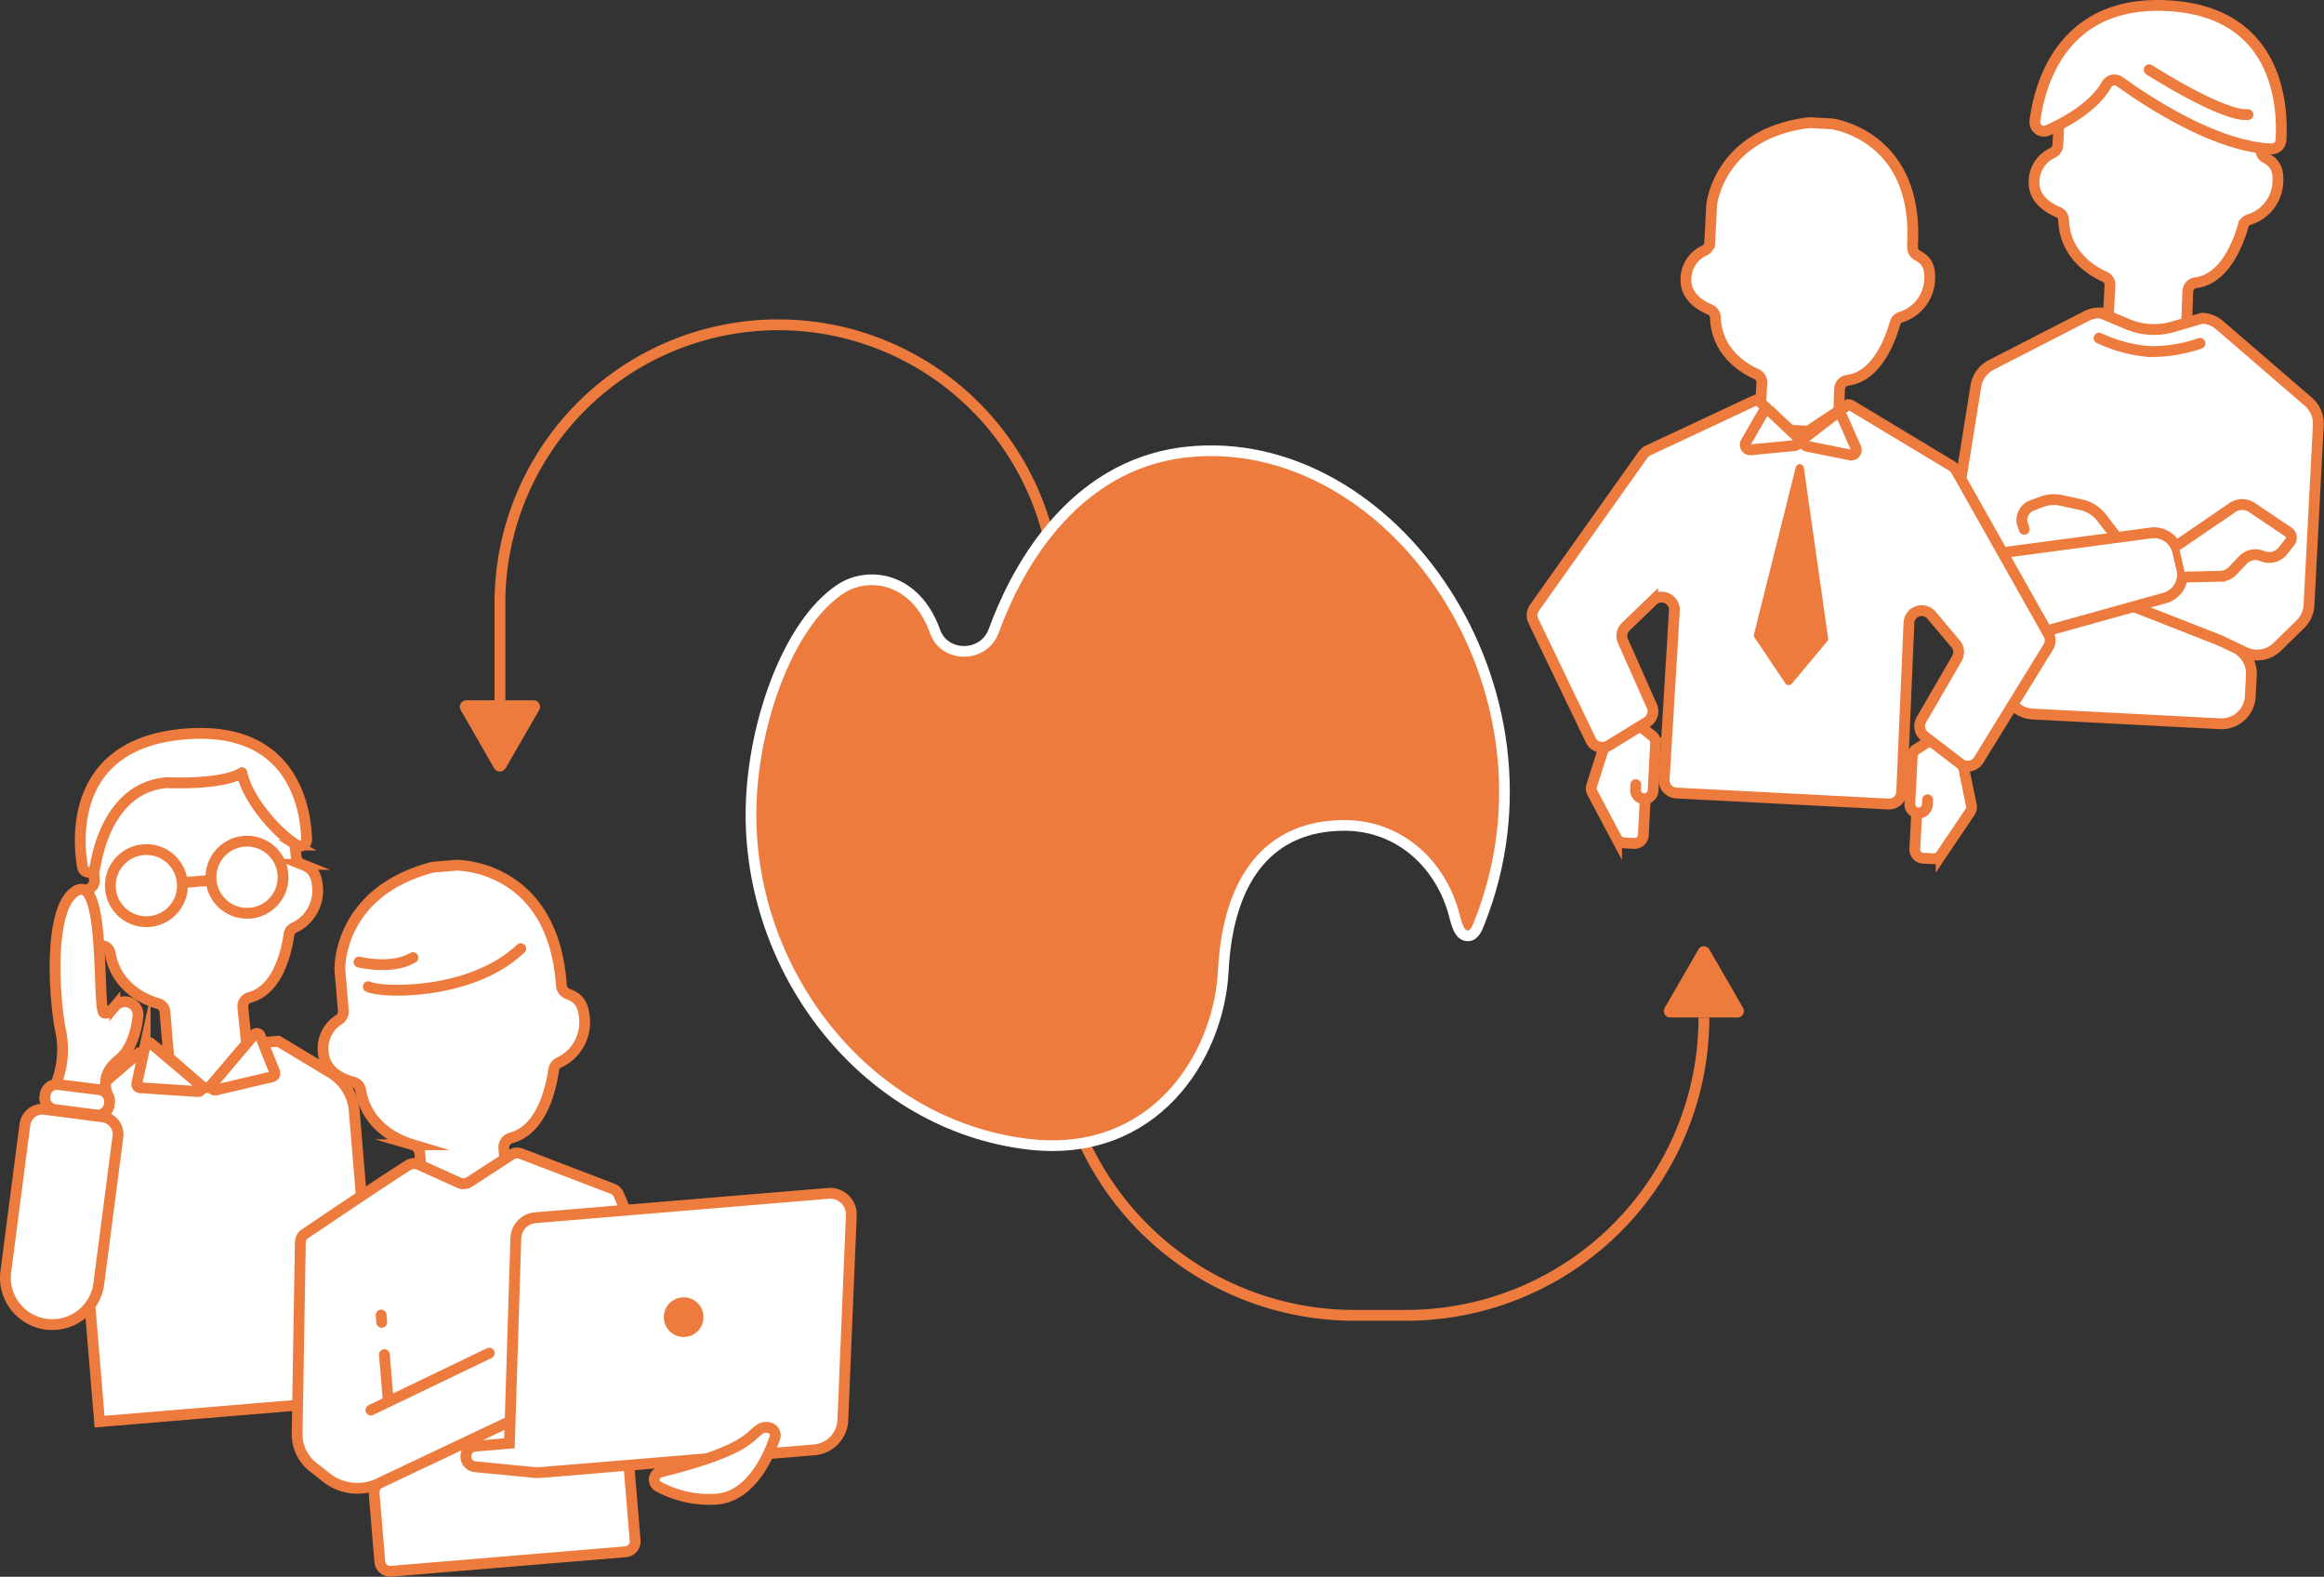 <svg xmlns="http://www.w3.org/2000/svg" xmlns:xlink="http://www.w3.org/1999/xlink" viewBox="0 0 644.25 436.99"><rect x="0" y="0" width="644.25" height="436.99" fill="#333333" stroke="none"/><defs><style>.cls-1,.cls-4,.cls-5,.cls-7{fill:none;}.cls-2{clip-path:url(#clip-path);}.cls-3{fill:#fff;}.cls-4,.cls-5{stroke:#ed7b3d;stroke-width:3px;}.cls-4{stroke-linecap:round;}.cls-4,.cls-5,.cls-7{stroke-miterlimit:10;}.cls-6{fill:#ed7b3d;}.cls-7{stroke:#fff;stroke-width:2.96px;}</style><clipPath id="clip-path" transform="translate(0 0)"><rect class="cls-1" width="644.25" height="436.99"/></clipPath></defs><title>アセット 1</title><g id="レイヤー_2" data-name="レイヤー 2"><g id="レイヤー_1-2" data-name="レイヤー 1"><g class="cls-2"><path class="cls-3" d="M453.47,217.46l-.07,1.38a2.44,2.44,0,0,0,2.31,2.56h0a2.44,2.44,0,0,0,2.56-2.31l.68-13.16a2.44,2.44,0,0,0-.92-2l-3.3-2.62a2.44,2.44,0,0,0-2.8-.16l-6,3.69a2.44,2.44,0,0,0-1,1.33l-3.69,11.6a2.44,2.44,0,0,0,.17,1.89l6.72,12.65a2.44,2.44,0,0,0,2,1.29l2.87.15a2.44,2.44,0,0,0,2.56-2.31l.52-10" transform="translate(0 0)"/><path class="cls-4" d="M453.47,217.46l-.07,1.38a2.44,2.44,0,0,0,2.31,2.56h0a2.44,2.44,0,0,0,2.56-2.31l.68-13.16a2.44,2.44,0,0,0-.92-2l-3.3-2.62a2.44,2.44,0,0,0-2.8-.16l-6,3.69a2.44,2.44,0,0,0-1,1.33l-3.69,11.6a2.44,2.44,0,0,0,.17,1.89l6.72,12.65a2.44,2.44,0,0,0,2,1.29l2.87.15a2.44,2.44,0,0,0,2.56-2.31l.52-10" transform="translate(0 0)"/><path class="cls-3" d="M534.37,221.66,534.3,223a2.44,2.44,0,0,1-2.56,2.31h0a2.44,2.44,0,0,1-2.31-2.56l.68-13.16a2.44,2.44,0,0,1,1.13-1.93l3.55-2.26a2.44,2.44,0,0,1,2.8.13l5.54,4.29a2.44,2.44,0,0,1,.89,1.43l2.47,11.92a2.44,2.44,0,0,1-.36,1.86l-8,11.88A2.44,2.44,0,0,1,536,238l-2.87-.15a2.44,2.44,0,0,1-2.31-2.56l.52-10" transform="translate(0 0)"/><path class="cls-4" d="M534.37,221.66,534.3,223a2.44,2.44,0,0,1-2.56,2.31h0a2.44,2.44,0,0,1-2.31-2.56l.68-13.16a2.44,2.44,0,0,1,1.13-1.93l3.55-2.26a2.44,2.44,0,0,1,2.8.13l5.54,4.29a2.44,2.44,0,0,1,.89,1.43l2.47,11.92a2.44,2.44,0,0,1-.36,1.86l-8,11.88A2.44,2.44,0,0,1,536,238l-2.87-.15a2.44,2.44,0,0,1-2.31-2.56l.52-10" transform="translate(0 0)"/><path class="cls-5" d="M138.59,201.27V167.18a77.16,77.16,0,1,1,154.32,0V282a82.54,82.54,0,0,0,82.54,82.54h14.36A82.54,82.54,0,0,0,472.35,282" transform="translate(0 0)"/><path class="cls-6" d="M285,317.11c-44.15-5.27-76.82-46.4-76.82-91.34,0-23.86,9.93-52.71,24.83-62.54,7.59-5,20.78-3.43,26.23,11.83,2.6,7.29,13.49,7.37,16.26-.27,5.49-15.14,20.7-46,53.57-49.52,56.69-6,106.88,65.64,81,130.55-.44,1.09-1.29,3.57-3.12,3.54-2,0-2.86-2-3.7-5.33-3.59-14.37-15.2-25.29-30.59-25.27-20.29,0-32.21,14-33.55,40.36-1.21,23.9-19.27,52.15-54.07,48" transform="translate(0 0)"/><path class="cls-7" d="M285,317.11c-44.15-5.27-76.82-46.4-76.82-91.34,0-23.86,9.93-52.71,24.83-62.54,7.59-5,20.78-3.43,26.23,11.83,2.6,7.29,13.49,7.37,16.26-.27,5.49-15.14,20.7-46,53.57-49.52,56.69-6,106.88,65.64,81,130.55-.44,1.09-1.29,3.57-3.12,3.54-2,0-2.86-2-3.7-5.33-3.59-14.37-15.2-25.29-30.59-25.27-20.29,0-32.21,14-33.55,40.36C337.89,293,319.83,321.26,285,317.11Z" transform="translate(0 0)"/><path class="cls-6" d="M140.15,212.93l9.32-16.15a1.79,1.79,0,0,0-1.55-2.69H129.27a1.79,1.79,0,0,0-1.55,2.69L137,212.93a1.79,1.79,0,0,0,3.11,0" transform="translate(0 0)"/><path class="cls-6" d="M470.8,263.18l-9.32,16.15A1.79,1.79,0,0,0,463,282h18.65a1.79,1.79,0,0,0,1.55-2.69l-9.32-16.15a1.79,1.79,0,0,0-3.11,0" transform="translate(0 0)"/><path class="cls-3" d="M77.14,288.57l-19.31,1.61-19.31,1.61-12.85,11A13.64,13.64,0,0,0,21,314.28L27.59,394l38.62-3.21,38.62-3.21-1.12-13.45-5.51-66.3a13.64,13.64,0,0,0-6.55-10.55Z" transform="translate(0 0)"/><path class="cls-5" d="M77.14,288.57l-19.31,1.61-19.31,1.61-12.85,11A13.64,13.64,0,0,0,21,314.28L27.59,394l38.62-3.21,38.62-3.21-1.12-13.45-5.51-66.3a13.64,13.64,0,0,0-6.55-10.55Z" transform="translate(0 0)"/><path class="cls-3" d="M67.42,280.25l-.1-1.18a2.51,2.51,0,0,1,1.88-2.62c8.18-2.17,10.35-13.56,10.91-17.51a2.43,2.43,0,0,1,1.51-1.87A11.35,11.35,0,0,0,88,245.55c-.38-4.55-2.71-5.36-4.31-6a2.52,2.52,0,0,1-1.58-2.11L82,236.5c-2.41-28.95-24.85-29.87-26.68-29.89h-.23l-2.48.21-3.22.27a2.71,2.71,0,0,0-.45.08c-24.42,6.45-23.63,26.24-23.63,26.24l.86,10.4a2.52,2.52,0,0,1-1.12,2.34A8.74,8.74,0,0,0,21,254.59c.42,5,5.17,6.92,7.73,7.58a2.49,2.49,0,0,1,1.82,2c1.64,9.58,9.83,13,13.38,14a2.49,2.49,0,0,1,1.79,2.19l.14,1.66.92,11.05,9,7.84a2,2,0,0,0,2.84-.2l8.09-9.3.92-.08.92-.08Z" transform="translate(0 0)"/><path class="cls-5" d="M67.42,280.25l-.1-1.18a2.51,2.51,0,0,1,1.88-2.62c8.18-2.17,10.35-13.56,10.91-17.51a2.43,2.43,0,0,1,1.51-1.87A11.35,11.35,0,0,0,88,245.55c-.38-4.55-2.71-5.36-4.31-6a2.52,2.52,0,0,1-1.58-2.11L82,236.5c-2.41-28.95-24.85-29.87-26.68-29.89h-.23l-2.48.21-3.22.27a2.71,2.71,0,0,0-.45.08c-24.42,6.45-23.63,26.24-23.63,26.24l.86,10.4a2.52,2.52,0,0,1-1.12,2.34A8.74,8.74,0,0,0,21,254.59c.42,5,5.17,6.92,7.73,7.58a2.49,2.49,0,0,1,1.82,2c1.64,9.58,9.83,13,13.38,14a2.49,2.49,0,0,1,1.79,2.19l.14,1.66.92,11.05,9,7.84a2,2,0,0,0,2.84-.2l8.09-9.3.92-.08.92-.08Z" transform="translate(0 0)"/><path class="cls-3" d="M50.52,244.62a10,10,0,1,1-10.79-9.14,10,10,0,0,1,10.79,9.14" transform="translate(0 0)"/><circle class="cls-5" cx="40.56" cy="245.45" r="10" transform="translate(-20.21 4.21) rotate(-4.76)"/><path class="cls-3" d="M78.43,242.3a10,10,0,1,1-10.79-9.14,10,10,0,0,1,10.79,9.14" transform="translate(0 0)"/><circle class="cls-5" cx="68.46" cy="243.13" r="10" transform="translate(-19.92 6.51) rotate(-4.76)"/><line class="cls-3" x1="50.52" y1="244.62" x2="58.5" y2="243.96"/><line class="cls-5" x1="50.52" y1="244.62" x2="58.5" y2="243.96"/><path class="cls-3" d="M41.86,289.17l13.69,11.59a1,1,0,0,1-.71,1.76l-16-1.06a1,1,0,0,1-.91-1.21l2.31-10.53a1,1,0,0,1,1.62-.55" transform="translate(0 0)"/><path class="cls-5" d="M41.86,289.17l13.69,11.59a1,1,0,0,1-.71,1.76l-16-1.06a1,1,0,0,1-.91-1.21l2.31-10.53A1,1,0,0,1,41.86,289.17Z" transform="translate(0 0)"/><path class="cls-3" d="M70.41,286.79,58.83,300.48a1,1,0,0,0,1,1.62l15.6-3.68a1,1,0,0,0,.7-1.35l-4-10a1,1,0,0,0-1.69-.27" transform="translate(0 0)"/><path class="cls-5" d="M70.41,286.79,58.83,300.48a1,1,0,0,0,1,1.62l15.6-3.68a1,1,0,0,0,.7-1.35l-4-10A1,1,0,0,0,70.41,286.79Z" transform="translate(0 0)"/><path class="cls-3" d="M12.83,367h0A13,13,0,0,1,1.61,352.44l5.3-40.78a4.88,4.88,0,0,1,5.46-4.21l16.11,2.09A4.88,4.88,0,0,1,32.69,315l-5.3,40.78A13,13,0,0,1,12.83,367" transform="translate(0 0)"/><path class="cls-5" d="M12.83,367h0A13,13,0,0,1,1.61,352.44l5.3-40.78a4.88,4.88,0,0,1,5.46-4.21l16.11,2.09A4.88,4.88,0,0,1,32.69,315l-5.3,40.78A13,13,0,0,1,12.83,367Z" transform="translate(0 0)"/><path class="cls-3" d="M16,299.05a25.45,25.45,0,0,0,.79-13.49c-1.59-7.54-3.8-34.21,4.45-38.73s5.63,33.1,7.61,33.89c.87.35,2-.62,3-1.81a3.64,3.64,0,0,1,6.4,2.76c-.32,3-1.46,9-5.43,12.15-5.4,4.28-3.1,8.89-3,9.84S15.22,312.54,16,299.05" transform="translate(0 0)"/><path class="cls-5" d="M16,299.05a25.45,25.45,0,0,0,.79-13.49c-1.59-7.54-3.8-34.21,4.45-38.73s5.63,33.1,7.61,33.89c.87.35,2-.62,3-1.81a3.64,3.64,0,0,1,6.4,2.76c-.32,3-1.46,9-5.43,12.15-5.4,4.28-3.1,8.89-3,9.84S15.22,312.54,16,299.05Z" transform="translate(0 0)"/><path class="cls-3" d="M26.64,309l-11.36-1.48a3.27,3.27,0,0,1-2.82-3.67l.06-.45a3.27,3.27,0,0,1,3.67-2.82L27.54,302a3.27,3.27,0,0,1,2.82,3.67l-.06.45A3.27,3.27,0,0,1,26.64,309" transform="translate(0 0)"/><path class="cls-5" d="M26.64,309l-11.36-1.48a3.27,3.27,0,0,1-2.82-3.67l.06-.45a3.27,3.27,0,0,1,3.67-2.82L27.54,302a3.27,3.27,0,0,1,2.82,3.67l-.06.45A3.27,3.27,0,0,1,26.64,309Z" transform="translate(0 0)"/><path class="cls-3" d="M67.06,214.15c1.37,7,9.31,16.51,15.22,20.06A1.77,1.77,0,0,0,85,232.65c-.25-8.55-3.71-31.72-33.84-29.21C19,206.11,21.66,233.36,22.88,240.28a1.77,1.77,0,0,0,3.49,0c.78-5,4.55-22.09,19.84-23.36,0,0,15.11.75,20.85-2.74" transform="translate(0 0)"/><path class="cls-4" d="M67.06,214.15c1.37,7,9.31,16.51,15.22,20.06A1.77,1.77,0,0,0,85,232.65c-.25-8.55-3.71-31.72-33.84-29.21C19,206.11,21.66,233.36,22.88,240.28a1.77,1.77,0,0,0,3.49,0c.78-5,4.55-22.09,19.84-23.36,0,0,15.11.75,20.85-2.74" transform="translate(0 0)"/><path class="cls-3" d="M606.44,81.88l.06-1.18a2.52,2.52,0,0,1,2.24-2.35c8.38-1.07,12.05-12,13.14-15.88a2.43,2.43,0,0,1,1.75-1.65,11.35,11.35,0,0,0,7.84-10.56c.24-4.56-2-5.68-3.46-6.54a2.52,2.52,0,0,1-1.28-2.31l0-.92c1.51-29-20.61-32.94-22.42-33.21l-.23,0-2.48-.13L598.43,7A2.75,2.75,0,0,0,598,7C572.9,10.08,571,29.79,571,29.79l-.54,10.42a2.52,2.52,0,0,1-1.42,2.16,8.75,8.75,0,0,0-5.16,7.84c-.26,5,4.19,7.55,6.64,8.55A2.5,2.5,0,0,1,572.07,61c.34,9.71,8,14.18,11.37,15.68a2.49,2.49,0,0,1,1.48,2.4l-.09,1.66-.58,11.08,20,1,.92,0,.92,0Z" transform="translate(0 0)"/><path class="cls-5" d="M606.44,81.88l.06-1.18a2.52,2.52,0,0,1,2.24-2.35c8.38-1.07,12.05-12,13.14-15.88a2.43,2.43,0,0,1,1.75-1.65,11.35,11.35,0,0,0,7.84-10.56c.24-4.56-2-5.68-3.46-6.54a2.52,2.52,0,0,1-1.28-2.31l0-.92c1.51-29-20.61-32.94-22.42-33.21l-.23,0-2.48-.13L598.43,7A2.75,2.75,0,0,0,598,7C572.9,10.08,571,29.79,571,29.79l-.54,10.42a2.52,2.52,0,0,1-1.42,2.16,8.75,8.75,0,0,0-5.16,7.84c-.26,5,4.19,7.55,6.64,8.55A2.5,2.5,0,0,1,572.07,61c.34,9.71,8,14.18,11.37,15.68a2.49,2.49,0,0,1,1.48,2.4l-.09,1.66-.58,11.08,20,1,.92,0,.92,0Z" transform="translate(0 0)"/><path class="cls-3" d="M556.45,179l-.12,2.33-.42,8.16a8,8,0,0,0,7.57,8.4l51.93,2.7a8,8,0,0,0,8.4-7.57l.31-5.91a8,8,0,0,0-4.53-7.63l-4-1.91,6.68,3.2a8,8,0,0,0,9-1.49l6.42-6.27a8,8,0,0,0,2.4-5.31l2.59-49.88a8,8,0,0,0-2.77-6.48L615.3,90.11a8,8,0,0,0-4.8-1.92l-8.11,2.38a18.74,18.74,0,0,1-12.55-.71l-7.42-3.12a8,8,0,0,0-4.07.87L552,101.14a8,8,0,0,0-4.25,5.85l-9.11,56.77a8,8,0,0,0,2,6.62l4.76,5.29a8,8,0,0,0,7.6,2.47l10.68-2.26,36.32-10.12a6.73,6.73,0,0,0,4.83-8.07l-1.16-4.87a6.73,6.73,0,0,0-7.5-5.1l-42.32,5.63" transform="translate(0 0)"/><path class="cls-4" d="M556.45,179l-.12,2.33-.42,8.16a8,8,0,0,0,7.57,8.4l51.93,2.7a8,8,0,0,0,8.4-7.57l.31-5.91a8,8,0,0,0-4.53-7.63l-4-1.91,6.68,3.2a8,8,0,0,0,9-1.49l6.42-6.27a8,8,0,0,0,2.4-5.31l2.59-49.88a8,8,0,0,0-2.77-6.48L615.3,90.11a8,8,0,0,0-4.8-1.92l-8.11,2.38a18.74,18.74,0,0,1-12.55-.71l-7.42-3.12a8,8,0,0,0-4.07.87L552,101.14a8,8,0,0,0-4.25,5.85l-9.11,56.77a8,8,0,0,0,2,6.62l4.76,5.29a8,8,0,0,0,7.6,2.47l10.68-2.26,36.32-10.12a6.73,6.73,0,0,0,4.83-8.07l-1.16-4.87a6.73,6.73,0,0,0-7.5-5.1l-42.32,5.63" transform="translate(0 0)"/><line class="cls-3" x1="592.05" y1="168.34" x2="615.6" y2="177.57"/><line class="cls-4" x1="592.05" y1="168.34" x2="615.6" y2="177.57"/><path class="cls-3" d="M586.09,148l-3.45-4.48A10,10,0,0,0,577,139.9l-5.62-1.22a9.56,9.56,0,0,0-5.45.42l-2.68,1a4.28,4.28,0,0,0-2.52,5.38l.41,1.2" transform="translate(0 0)"/><path class="cls-4" d="M586.09,148l-3.45-4.48A10,10,0,0,0,577,139.9l-5.62-1.22a9.56,9.56,0,0,0-5.45.42l-2.68,1a4.28,4.28,0,0,0-2.52,5.38l.41,1.2" transform="translate(0 0)"/><path class="cls-3" d="M605.91,159.93l9.63-.23a4.82,4.82,0,0,0,3.37-1.49l2.85-3a4.81,4.81,0,0,1,5-1.23l.76.26a4.81,4.81,0,0,0,5.32-1.56l1.94-2.44a1.93,1.93,0,0,0-.43-2.81l-10.07-6.77a4.81,4.81,0,0,0-5.4,0l-15,10.25" transform="translate(0 0)"/><path class="cls-4" d="M605.91,159.93l9.63-.23a4.82,4.82,0,0,0,3.37-1.49l2.85-3a4.81,4.81,0,0,1,5-1.23l.76.26a4.81,4.81,0,0,0,5.32-1.56l1.94-2.44a1.93,1.93,0,0,0-.43-2.81l-10.07-6.77a4.81,4.81,0,0,0-5.4,0l-15,10.25" transform="translate(0 0)"/><path class="cls-3" d="M581.9,93.71a41,41,0,0,0,13.82,3.72" transform="translate(0 0)"/><path class="cls-4" d="M581.9,93.71a41,41,0,0,0,13.82,3.72" transform="translate(0 0)"/><path class="cls-3" d="M609.87,95.16a40.94,40.94,0,0,1-14.14,2.27" transform="translate(0 0)"/><path class="cls-4" d="M609.87,95.16a40.94,40.94,0,0,1-14.14,2.27" transform="translate(0 0)"/><path class="cls-3" d="M629.75,41.26a2.53,2.53,0,0,0,2.56-2.4c.55-8.32,0-35.65-31.44-37.28C571.49,0,565.38,23.64,564.12,33.49a2.52,2.52,0,0,0,3.49,2.67C572.43,34,580.51,29.64,584,23.39a2.48,2.48,0,0,1,3.63-.76c6.81,4.93,26.35,18.08,42.08,18.62" transform="translate(0 0)"/><path class="cls-5" d="M629.75,41.26a2.53,2.53,0,0,0,2.56-2.4c.55-8.32,0-35.65-31.44-37.28C571.49,0,565.38,23.64,564.12,33.49a2.52,2.52,0,0,0,3.49,2.67C572.43,34,580.51,29.64,584,23.39a2.48,2.48,0,0,1,3.63-.76C594.48,27.57,614,40.72,629.75,41.26Z" transform="translate(0 0)"/><path class="cls-3" d="M595.78,19.33s20.35,13.07,27.39,12.44" transform="translate(0 0)"/><path class="cls-4" d="M595.78,19.33s20.35,13.07,27.39,12.44" transform="translate(0 0)"/><path class="cls-3" d="M509.91,108.91l.06-1.18a2.52,2.52,0,0,1,2.24-2.35c8.38-1.07,12.05-12,13.14-15.88a2.42,2.42,0,0,1,1.75-1.65,11.36,11.36,0,0,0,7.84-10.56c.24-4.56-2-5.68-3.46-6.54a2.52,2.52,0,0,1-1.28-2.31l0-.92c1.51-29-20.61-32.94-22.42-33.21l-.23,0-2.48-.13L501.9,34a2.65,2.65,0,0,0-.46,0c-25.06,3.11-26.94,22.82-26.94,22.82l-.54,10.42a2.52,2.52,0,0,1-1.42,2.17,8.74,8.74,0,0,0-5.16,7.83c-.26,5,4.19,7.55,6.64,8.55A2.5,2.5,0,0,1,475.54,88c.34,9.71,8,14.17,11.38,15.68a2.49,2.49,0,0,1,1.48,2.41l-.09,1.66-.57,11.08,20,1,.92,0,.92,0Z" transform="translate(0 0)"/><path class="cls-5" d="M509.91,108.91l.06-1.18a2.52,2.52,0,0,1,2.24-2.35c8.38-1.07,12.05-12,13.14-15.88a2.42,2.42,0,0,1,1.75-1.65,11.36,11.36,0,0,0,7.84-10.56c.24-4.56-2-5.68-3.46-6.54a2.52,2.52,0,0,1-1.28-2.31l0-.92c1.51-29-20.61-32.94-22.42-33.21l-.23,0-2.48-.13L501.9,34a2.65,2.65,0,0,0-.46,0c-25.06,3.11-26.94,22.82-26.94,22.82l-.54,10.42a2.52,2.52,0,0,1-1.42,2.17,8.74,8.74,0,0,0-5.16,7.83c-.26,5,4.19,7.55,6.64,8.55A2.5,2.5,0,0,1,475.54,88c.34,9.71,8,14.17,11.38,15.68a2.49,2.49,0,0,1,1.48,2.41l-.09,1.66-.57,11.08,20,1,.92,0,.92,0Z" transform="translate(0 0)"/><path class="cls-3" d="M139.78,319.48l-.11-1.28a2.73,2.73,0,0,1,2.06-2.85c8.83-2.37,11.17-14.66,11.77-18.94a2.63,2.63,0,0,1,1.64-2A12.29,12.29,0,0,0,162,281.94c-.41-4.92-2.93-5.8-4.66-6.51a2.72,2.72,0,0,1-1.71-2.29l-.08-1c-2.6-31.32-26.89-32.31-28.86-32.34h-.25l-2.68.22-3.48.29a2.85,2.85,0,0,0-.49.08c-26.41,7-25.57,28.38-25.57,28.38L95.17,280A2.73,2.73,0,0,1,94,282.57a9.46,9.46,0,0,0-4.39,9.15c.45,5.43,5.59,7.48,8.36,8.2a2.71,2.71,0,0,1,2,2.19c1.77,10.36,10.64,14,14.47,15.15a2.69,2.69,0,0,1,1.93,2.36l.15,1.79,1,12L139,331.58l1-.08,1-.08Z" transform="translate(0 0)"/><path class="cls-5" d="M139.78,319.48l-.11-1.28a2.73,2.73,0,0,1,2.06-2.85c8.83-2.37,11.17-14.66,11.77-18.94a2.63,2.63,0,0,1,1.64-2A12.29,12.29,0,0,0,162,281.94c-.41-4.92-2.93-5.8-4.66-6.51a2.72,2.72,0,0,1-1.71-2.29l-.08-1c-2.6-31.32-26.89-32.31-28.86-32.34h-.25l-2.68.22-3.48.29a2.85,2.85,0,0,0-.49.08c-26.41,7-25.57,28.38-25.57,28.38L95.17,280A2.73,2.73,0,0,1,94,282.57a9.46,9.46,0,0,0-4.39,9.15c.45,5.43,5.59,7.48,8.36,8.2a2.71,2.71,0,0,1,2,2.19c1.77,10.36,10.64,14,14.47,15.15a2.69,2.69,0,0,1,1.93,2.36l.15,1.79,1,12L139,331.58l1-.08,1-.08Z" transform="translate(0 0)"/><line class="cls-3" x1="150.7" y1="345.16" x2="149.53" y2="403.46"/><line class="cls-4" x1="150.7" y1="345.16" x2="149.53" y2="403.46"/><path class="cls-3" d="M142.18,393.54l-37.13,17.58a13.83,13.83,0,0,1-14.52-1.59l-3.74-2.94a11.57,11.57,0,0,1-4.42-9.29l.89-53a2.89,2.89,0,0,1,1.27-2.35c5-3.37,23.49-15.85,28.76-19.07a2.89,2.89,0,0,1,2.7-.17l11.32,5.11a2.9,2.9,0,0,0,2.76-.21L141.79,320a2.9,2.9,0,0,1,2.61-.27l25.46,9.75a2.91,2.91,0,0,1,1.64,1.58l19.94,47.29a2.9,2.9,0,0,1-.82,3.36l-16,13.27a2.9,2.9,0,0,0-1,2.47l2.45,29.49a2.9,2.9,0,0,1-2.65,3.13l-65,5.4a2.9,2.9,0,0,1-3.13-2.65l-1.58-19a2.9,2.9,0,0,1,1.64-2.86Z" transform="translate(0 0)"/><path class="cls-4" d="M142.18,393.54l-37.13,17.58a13.83,13.83,0,0,1-14.52-1.59l-3.74-2.94a11.57,11.57,0,0,1-4.42-9.29l.89-53a2.89,2.89,0,0,1,1.27-2.35c5-3.37,23.49-15.85,28.76-19.07a2.89,2.89,0,0,1,2.7-.17l11.32,5.11a2.9,2.9,0,0,0,2.76-.21L141.79,320a2.9,2.9,0,0,1,2.61-.27l25.46,9.75a2.91,2.91,0,0,1,1.64,1.58l19.94,47.29a2.9,2.9,0,0,1-.82,3.36l-16,13.27a2.9,2.9,0,0,0-1,2.47l2.45,29.49a2.9,2.9,0,0,1-2.65,3.13l-65,5.4a2.9,2.9,0,0,1-3.13-2.65l-1.58-19a2.9,2.9,0,0,1,1.64-2.86Z" transform="translate(0 0)"/><path class="cls-3" d="M131.8,400.79l9.42-.78L143,343.17a5.88,5.88,0,0,1,5.39-5.68l81.25-6.76a5.88,5.88,0,0,1,6.36,6.1l-2.35,56.74a8.63,8.63,0,0,1-7.91,8.25l-15.24,1.27-60.54,5a10.55,10.55,0,0,1-1.91,0l-16.27-1.58a2.88,2.88,0,0,1,0-5.74" transform="translate(0 0)"/><path class="cls-5" d="M131.8,400.79l9.42-.78L143,343.17a5.88,5.88,0,0,1,5.39-5.68l81.25-6.76a5.88,5.88,0,0,1,6.36,6.1l-2.35,56.74a8.63,8.63,0,0,1-7.91,8.25l-15.24,1.27-60.54,5a10.55,10.55,0,0,1-1.91,0l-16.27-1.58a2.88,2.88,0,0,1,0-5.74Z" transform="translate(0 0)"/><path class="cls-3" d="M183,408a2.15,2.15,0,0,0-.46,4,29.73,29.73,0,0,0,16.18,3.48c9.83-.82,14.67-12.75,16.08-17a2.14,2.14,0,0,0-1.21-2.67,3.25,3.25,0,0,0-3.41.63c-2.65,2.1-4.27,5.88-27.18,11.54" transform="translate(0 0)"/><path class="cls-5" d="M183,408a2.15,2.15,0,0,0-.46,4,29.73,29.73,0,0,0,16.18,3.48c9.83-.82,14.67-12.75,16.08-17a2.14,2.14,0,0,0-1.21-2.67,3.25,3.25,0,0,0-3.41.63C207.51,398.51,205.88,402.29,183,408Z" transform="translate(0 0)"/><polyline class="cls-3" points="102.82 390.79 107.04 388.76 135.63 375.02"/><polyline class="cls-4" points="102.82 390.79 107.04 388.76 135.63 375.02"/><line class="cls-3" x1="106.56" y1="375.43" x2="107.64" y2="388.38"/><line class="cls-4" x1="106.56" y1="375.43" x2="107.64" y2="388.38"/><path class="cls-3" d="M102.09,273.45c3.15,1.75,28.32,2.66,42.27-10.54" transform="translate(0 0)"/><path class="cls-4" d="M102.09,273.45c3.15,1.75,28.32,2.66,42.27-10.54" transform="translate(0 0)"/><path class="cls-3" d="M99.52,266.64s9.22,2.24,14.95-1.24" transform="translate(0 0)"/><path class="cls-4" d="M99.52,266.64s9.22,2.24,14.95-1.24" transform="translate(0 0)"/><path class="cls-3" d="M105.65,364.47l.17,2" transform="translate(0 0)"/><path class="cls-4" d="M105.65,364.47l.17,2" transform="translate(0 0)"/><path class="cls-6" d="M195,364.56a5.5,5.5,0,1,1-5.94-5,5.5,5.5,0,0,1,5.94,5" transform="translate(0 0)"/><path class="cls-3" d="M541.18,129.21l-27.9-16.79a2,2,0,0,0-.93-.28l-13,8.6a1.54,1.54,0,0,1-1.92-.17l-10.07-9.72a2,2,0,0,0-1,.19l-29.49,13.82a3.54,3.54,0,0,0-1.39,1.16l-30.12,42.44a3.55,3.55,0,0,0-.3,3.59l15.92,33.09a3.54,3.54,0,0,0,5,1.49l10.55-6.48a3.54,3.54,0,0,0,1.38-4.47l-8-18a3.54,3.54,0,0,1,.78-4l7.47-7.19a3.54,3.54,0,0,1,6,2.77l-2.82,46.77a3.54,3.54,0,0,0,3.35,3.75l29.39,1.52,29.39,1.53a3.54,3.54,0,0,0,3.72-3.38l2-46.81a3.54,3.54,0,0,1,6.25-2.13l6.69,7.92a3.54,3.54,0,0,1,.36,4.06l-9.85,17a3.54,3.54,0,0,0,.91,4.59l9.82,7.53a3.54,3.54,0,0,0,5.17-1l19.26-31.27a3.54,3.54,0,0,0,.07-3.6l-25.57-45.33a3.56,3.56,0,0,0-1.26-1.3" transform="translate(0 0)"/><path class="cls-5" d="M541.18,129.21l-27.9-16.79a2,2,0,0,0-.93-.28l-13,8.6a1.54,1.54,0,0,1-1.92-.17l-10.07-9.72a2,2,0,0,0-1,.19l-29.49,13.82a3.54,3.54,0,0,0-1.39,1.16l-30.12,42.44a3.55,3.55,0,0,0-.3,3.59l15.92,33.09a3.54,3.54,0,0,0,5,1.49l10.55-6.48a3.54,3.54,0,0,0,1.38-4.47l-8-18a3.54,3.54,0,0,1,.78-4l7.47-7.19a3.54,3.54,0,0,1,6,2.77l-2.82,46.77a3.54,3.54,0,0,0,3.35,3.75l29.39,1.52,29.39,1.53a3.54,3.54,0,0,0,3.72-3.38l2-46.81a3.54,3.54,0,0,1,6.25-2.13l6.69,7.92a3.54,3.54,0,0,1,.36,4.06l-9.85,17a3.54,3.54,0,0,0,.91,4.59l9.82,7.53a3.54,3.54,0,0,0,5.17-1l19.26-31.27a3.54,3.54,0,0,0,.07-3.6l-25.57-45.33A3.56,3.56,0,0,0,541.18,129.21Z" transform="translate(0 0)"/><path class="cls-3" d="M488.71,114.4,484,122.58a1.39,1.39,0,0,0,1.34,2.08l12.08-1.16a1.4,1.4,0,0,0,.83-2.4l-7.4-7a1.39,1.39,0,0,0-2.17.32" transform="translate(0 0)"/><path class="cls-5" d="M488.71,114.4,484,122.58a1.39,1.39,0,0,0,1.34,2.08l12.08-1.16a1.4,1.4,0,0,0,.83-2.4l-7.4-7A1.39,1.39,0,0,0,488.71,114.4Z" transform="translate(0 0)"/><path class="cls-3" d="M510.67,115.54l3.81,8.62a1.4,1.4,0,0,1-1.55,1.93L501,123.69a1.39,1.39,0,0,1-.57-2.47l8.09-6.21a1.4,1.4,0,0,1,2.13.54" transform="translate(0 0)"/><path class="cls-5" d="M510.67,115.54l3.81,8.62a1.4,1.4,0,0,1-1.55,1.93L501,123.69a1.39,1.39,0,0,1-.57-2.47l8.09-6.21A1.4,1.4,0,0,1,510.67,115.54Z" transform="translate(0 0)"/><path class="cls-6" d="M497.8,129.54l-11.56,46.24a1.15,1.15,0,0,0,.16.92l8.51,12.66a1.15,1.15,0,0,0,1.84.1l9.77-11.71a1.16,1.16,0,0,0,.26-.9l-6.72-47.19a1.15,1.15,0,0,0-2.26-.12" transform="translate(0 0)"/></g></g></g></svg>